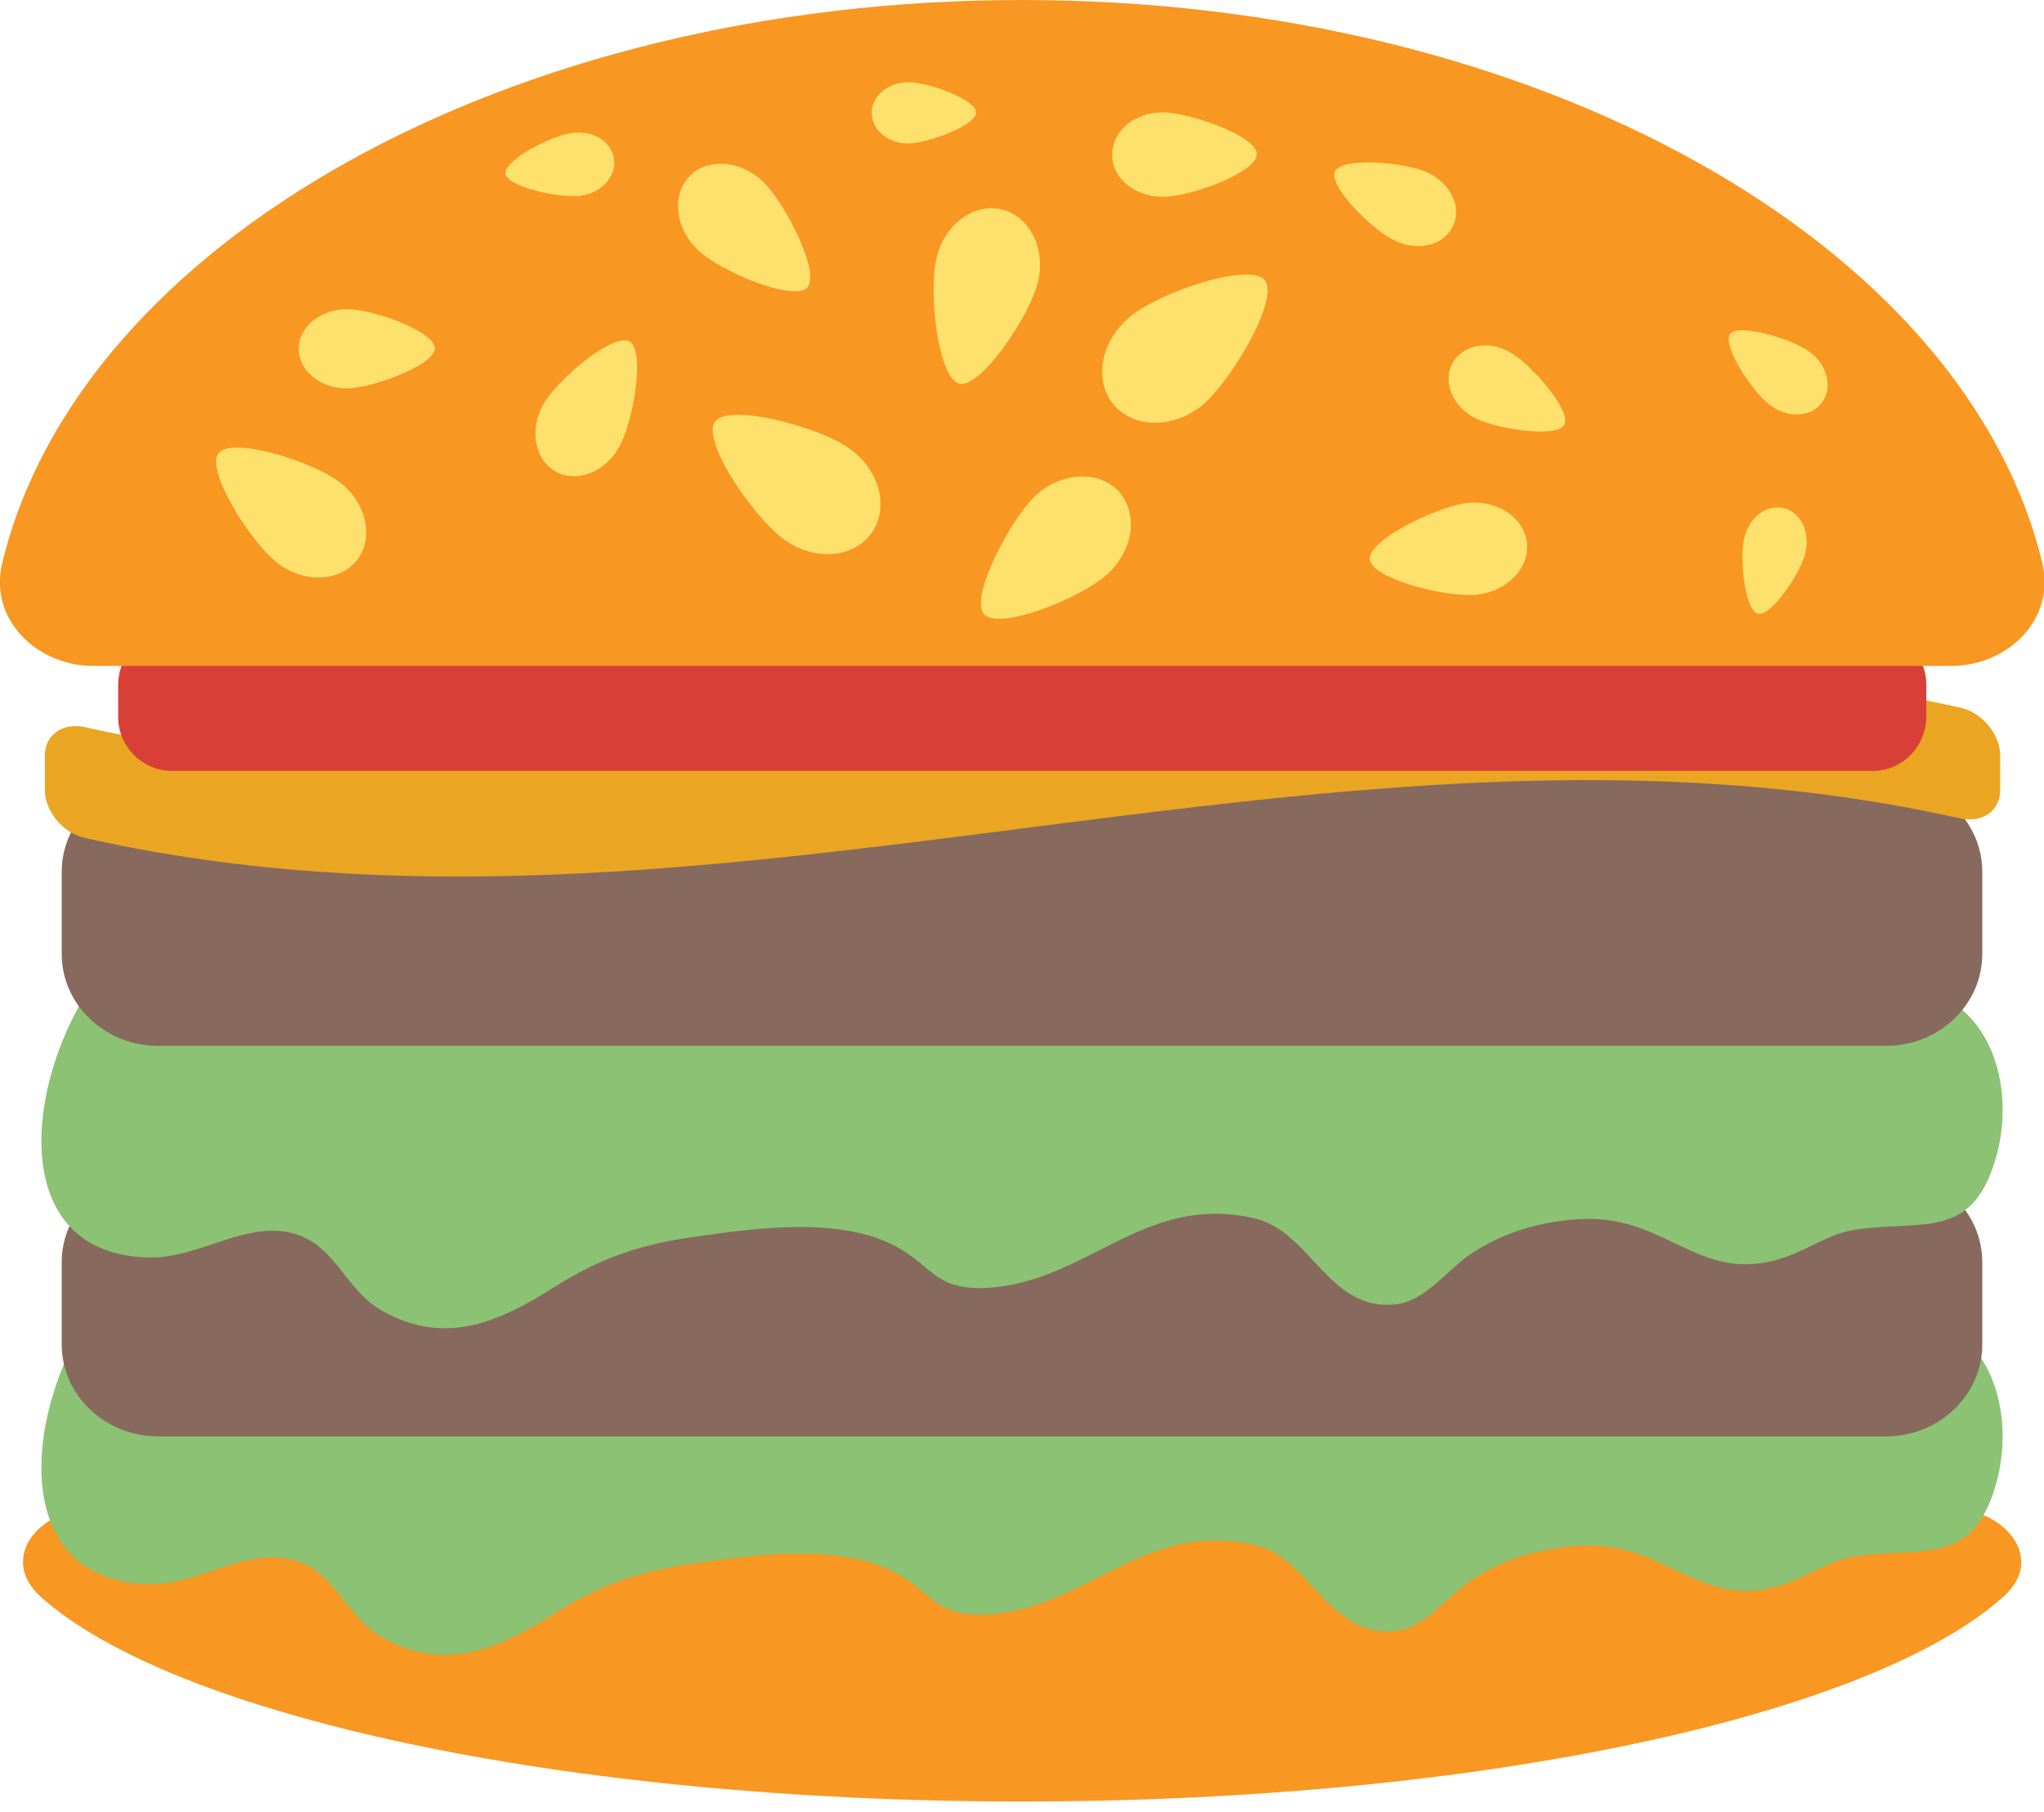 <?xml version="1.0" encoding="utf-8"?>
<!-- Generator: Adobe Illustrator 27.5.0, SVG Export Plug-In . SVG Version: 6.00 Build 0)  -->
<svg version="1.1" id="Layer_1" xmlns="http://www.w3.org/2000/svg" xmlns:xlink="http://www.w3.org/1999/xlink" x="0px" y="0px"
	 viewBox="0 0 387.4 343.4" style="enable-background:new 0 0 387.4 343.4;" xml:space="preserve">
<style type="text/css">
	.st0{fill:#F89721;}
	.st1{fill:#8CC273;}
	.st2{fill:#87695E;}
	.st3{fill:#EAA622;}
	.st4{fill:#D84037;}
	.st5{fill:#FEE06C;}
</style>
<g>
	<path class="st0" d="M379.8,302.5c8-7.2,0.2-16.7-10.6-16.7h-351c-10.8,0-18.5,9.4-10.6,16.7c24.9,22.5,98.7,38.9,186,38.9
		C281,341.4,354.9,325,379.8,302.5"/>
	<path class="st1" d="M370.4,252.1c-12.1-8.5-36-3.3-48.2,1.4c-3.3,1.3-6.1,2.2-8.7,2.9c-24.2,6.6-37.2-13.6-57.5-19.4
		c-20.6-5.8-33.3,12.6-50.9,18.3c-9,2.9-19.2,4.4-28.6,3.2c-11.1-1.5-15-7.4-23.5-13.3c-9.6-6.6-24.9-8.2-36.3-6.1
		c-18.5,3.5-24.3,33.9-42.9,7.3C66.3,235.7,55,229.7,41.7,231c-30.1,2.8-51.9,69.4-12.7,69.2c8.2-0.1,16-5.7,24.1-5
		c10.4,1,11.5,10.8,19.5,15.2c12,6.7,22.3,1.9,32.8-4.8c8.4-5.3,16.1-7.9,26.1-9.3c11.3-1.6,26.6-3.8,37.3,1.3
		c7.6,3.6,7.9,8.5,17.2,8.4c19.6-0.4,30.5-18.2,51.8-13.2c10.7,2.5,13.9,17.6,26.7,16.3c5.9-0.7,9.9-6.8,14.6-9.8
		c6.3-4.1,13.6-6.1,21.1-6.4c16.4-0.6,22.6,13.6,39.6,6.7c4.2-1.7,7.6-4.1,12.1-4.7c12.6-1.8,21.8,2,26.3-13.3
		C381.2,271.6,379.5,258.5,370.4,252.1"/>
	<path class="st2" d="M375.7,239.2c0-9.6-8.2-17.4-18.2-17.4H29.9c-10,0-18.2,7.8-18.2,17.4v15.6c0,9.6,8.2,17.4,18.2,17.4h327.6
		c10,0,18.2-7.8,18.2-17.4V239.2z"/>
	<path class="st1" d="M370.4,190.2c-12.1-8.5-36-3.3-48.2,1.4c-3.3,1.3-6.1,2.2-8.7,2.9c-24.2,6.6-37.2-13.6-57.5-19.4
		c-20.6-5.8-33.3,12.6-50.9,18.3c-9,2.9-19.2,4.4-28.6,3.2c-11.1-1.5-15-7.4-23.5-13.3c-9.6-6.6-24.9-8.2-36.3-6.1
		c-18.5,3.5-24.3,33.9-42.9,7.3c-7.5-10.8-18.8-16.7-32.1-15.4c-30.1,2.8-51.9,69.4-12.7,69.2c8.2-0.1,16-5.7,24.1-5
		c10.4,1,11.5,10.8,19.5,15.2c12,6.7,22.3,1.9,32.8-4.8c8.4-5.3,16.1-7.9,26.1-9.3c11.3-1.6,26.6-3.8,37.3,1.3
		c7.6,3.6,7.9,8.5,17.2,8.4c19.6-0.4,30.5-18.2,51.8-13.2c10.7,2.5,13.9,17.6,26.7,16.3c5.9-0.7,9.9-6.8,14.6-9.8
		c6.3-4.1,13.6-6.1,21.1-6.4c16.4-0.6,22.6,13.6,39.6,6.7c4.2-1.7,7.6-4.1,12.1-4.7c12.6-1.8,21.8,2,26.3-13.3
		C381.2,209.7,379.5,196.6,370.4,190.2"/>
	<path class="st2" d="M375.7,165.2c0-9.6-8.2-17.4-18.2-17.4H29.9c-10,0-18.2,7.8-18.2,17.4v15.6c0,9.6,8.2,17.4,18.2,17.4h327.6
		c10,0,18.2-7.8,18.2-17.4V165.2z"/>
	<path class="st3" d="M379.1,143.2c0-4-3.4-8.2-7.6-9.1c-118.5-26.6-237,30.3-355.4,3.7c-4.2-0.9-7.6,1.4-7.6,5.4v6.5
		c0,4,3.4,8.2,7.6,9.1c118.5,26.7,237-30.3,355.4-3.7c4.2,0.9,7.6-1.4,7.6-5.4V143.2z"/>
	<path class="st4" d="M354.9,146.1H32.6c-5.6,0-10.2-4.6-10.2-10.2v-6.1c0-5.6,4.5-10.2,10.2-10.2h322.3c5.6,0,10.2,4.5,10.2,10.2
		v6.1C365,141.6,360.5,146.1,354.9,146.1"/>
	<path class="st0" d="M0.4,106.8c-2.5,10.5,6.5,19.4,17.3,19.4h352.1c10.8,0,19.8-8.9,17.3-19.4C372.6,46.3,291.5,0,193.7,0
		S14.9,46.3,0.4,106.8"/>
	<path class="st5" d="M82.4,66c0-3.2-11.8-7.5-16.8-7.4s-9,3.4-9,7.5c0,4.1,4.1,7.5,9,7.5C70.6,73.6,82.4,69.2,82.4,66 M119.3,64.7
		c-3-1.7-13.6,7.1-16.3,11.9c-2.7,4.7-1.7,10.4,2.2,12.7c3.9,2.3,9.4,0.3,12.1-4.5C120,80.1,122.4,66.5,119.3,64.7 M153,54.5
		c2.6-2.8-4.2-16.1-8.5-20.2c-4.3-4-10.6-4.4-13.9-0.8c-3.4,3.6-2.6,9.8,1.7,13.9S150.4,57.2,153,54.5 M185,21.3
		c0-2.4-9.1-5.8-12.9-5.7c-3.8,0-6.9,2.6-6.9,5.8c0,3.2,3.1,5.8,6.9,5.8C176,27.1,185,23.8,185,21.3 M186.5,116.4
		c2.9,3.2,18.5-3.1,23.4-7.6s5.9-11.4,2.2-15.6c-3.7-4.1-10.8-3.8-15.7,0.6C191.5,98.3,183.7,113.3,186.5,116.4 M238.2,29.2
		c0-3.4-12.6-7.9-17.9-7.9c-5.3,0-9.6,3.6-9.5,8.1c0,4.4,4.3,7.9,9.6,7.9C225.8,37.3,238.3,32.6,238.2,29.2 M296.5,80.5
		c1.4-2.6-6.3-11.6-10.4-13.8c-4.1-2.3-9-1.3-10.8,2.1c-1.9,3.4-0.1,8,4,10.3C283.4,81.3,295.1,83.1,296.5,80.5 M327.9,63.3
		c-1.6,2.1,4.2,11,7.6,13.5c3.3,2.5,7.8,2.3,9.8-0.5c2.1-2.8,1.1-7.1-2.3-9.6C339.7,64.2,329.5,61.2,327.9,63.3 M181.8,72.7
		c4.1,1,13.3-12.8,14.9-19.1c1.6-6.4-1.5-12.6-6.8-13.9c-5.3-1.3-10.9,2.8-12.4,9.2C175.9,55.3,177.8,71.7,181.8,72.7 M333.2,116.3
		c2.5,0.6,8.1-7.7,9-11.6c0.9-3.9-0.9-7.6-4.1-8.4c-3.2-0.8-6.6,1.7-7.5,5.6C329.6,105.7,330.7,115.7,333.2,116.3 M253,32.5
		c-1.3,2.7,7.2,11.3,11.6,13.2c4.3,2,9.2,0.7,10.8-2.9c1.7-3.6-0.5-8.1-4.8-10.1C266.3,30.7,254.3,29.7,253,32.5 M259.6,106
		c0.4,3.7,14.5,7.3,20.3,6.7c5.7-0.6,10-5,9.5-9.8c-0.5-4.8-5.6-8.2-11.3-7.6C272.3,96,259.2,102.4,259.6,106 M239.7,53.1
		c-2.9-3.5-20,2.3-25.5,6.9c-5.5,4.5-7,11.9-3.2,16.6c3.8,4.6,11.3,4.7,16.9,0.2C233.3,72.2,242.6,56.7,239.7,53.1 M135.5,79.9
		c-2.6,3.7,7.4,18.3,13.2,22.4c5.7,4.1,13.1,3.5,16.5-1.3s1.5-12-4.2-16C155.3,80.9,138.1,76.3,135.5,79.9 M95.8,32.9
		c0.3,2.5,10.2,4.7,14.2,4.2c4-0.5,6.8-3.6,6.4-6.9c-0.4-3.3-4-5.6-8-5C104.4,25.7,95.5,30.4,95.8,32.9 M64.4,91.4
		c5.1,3.9,6.5,10.5,3.3,14.7c-3.3,4.2-10,4.5-15.1,0.6c-5.1-3.9-13.7-17.6-11.2-20.8C43.9,82.6,59.4,87.5,64.4,91.4"/>
</g>
</svg>
